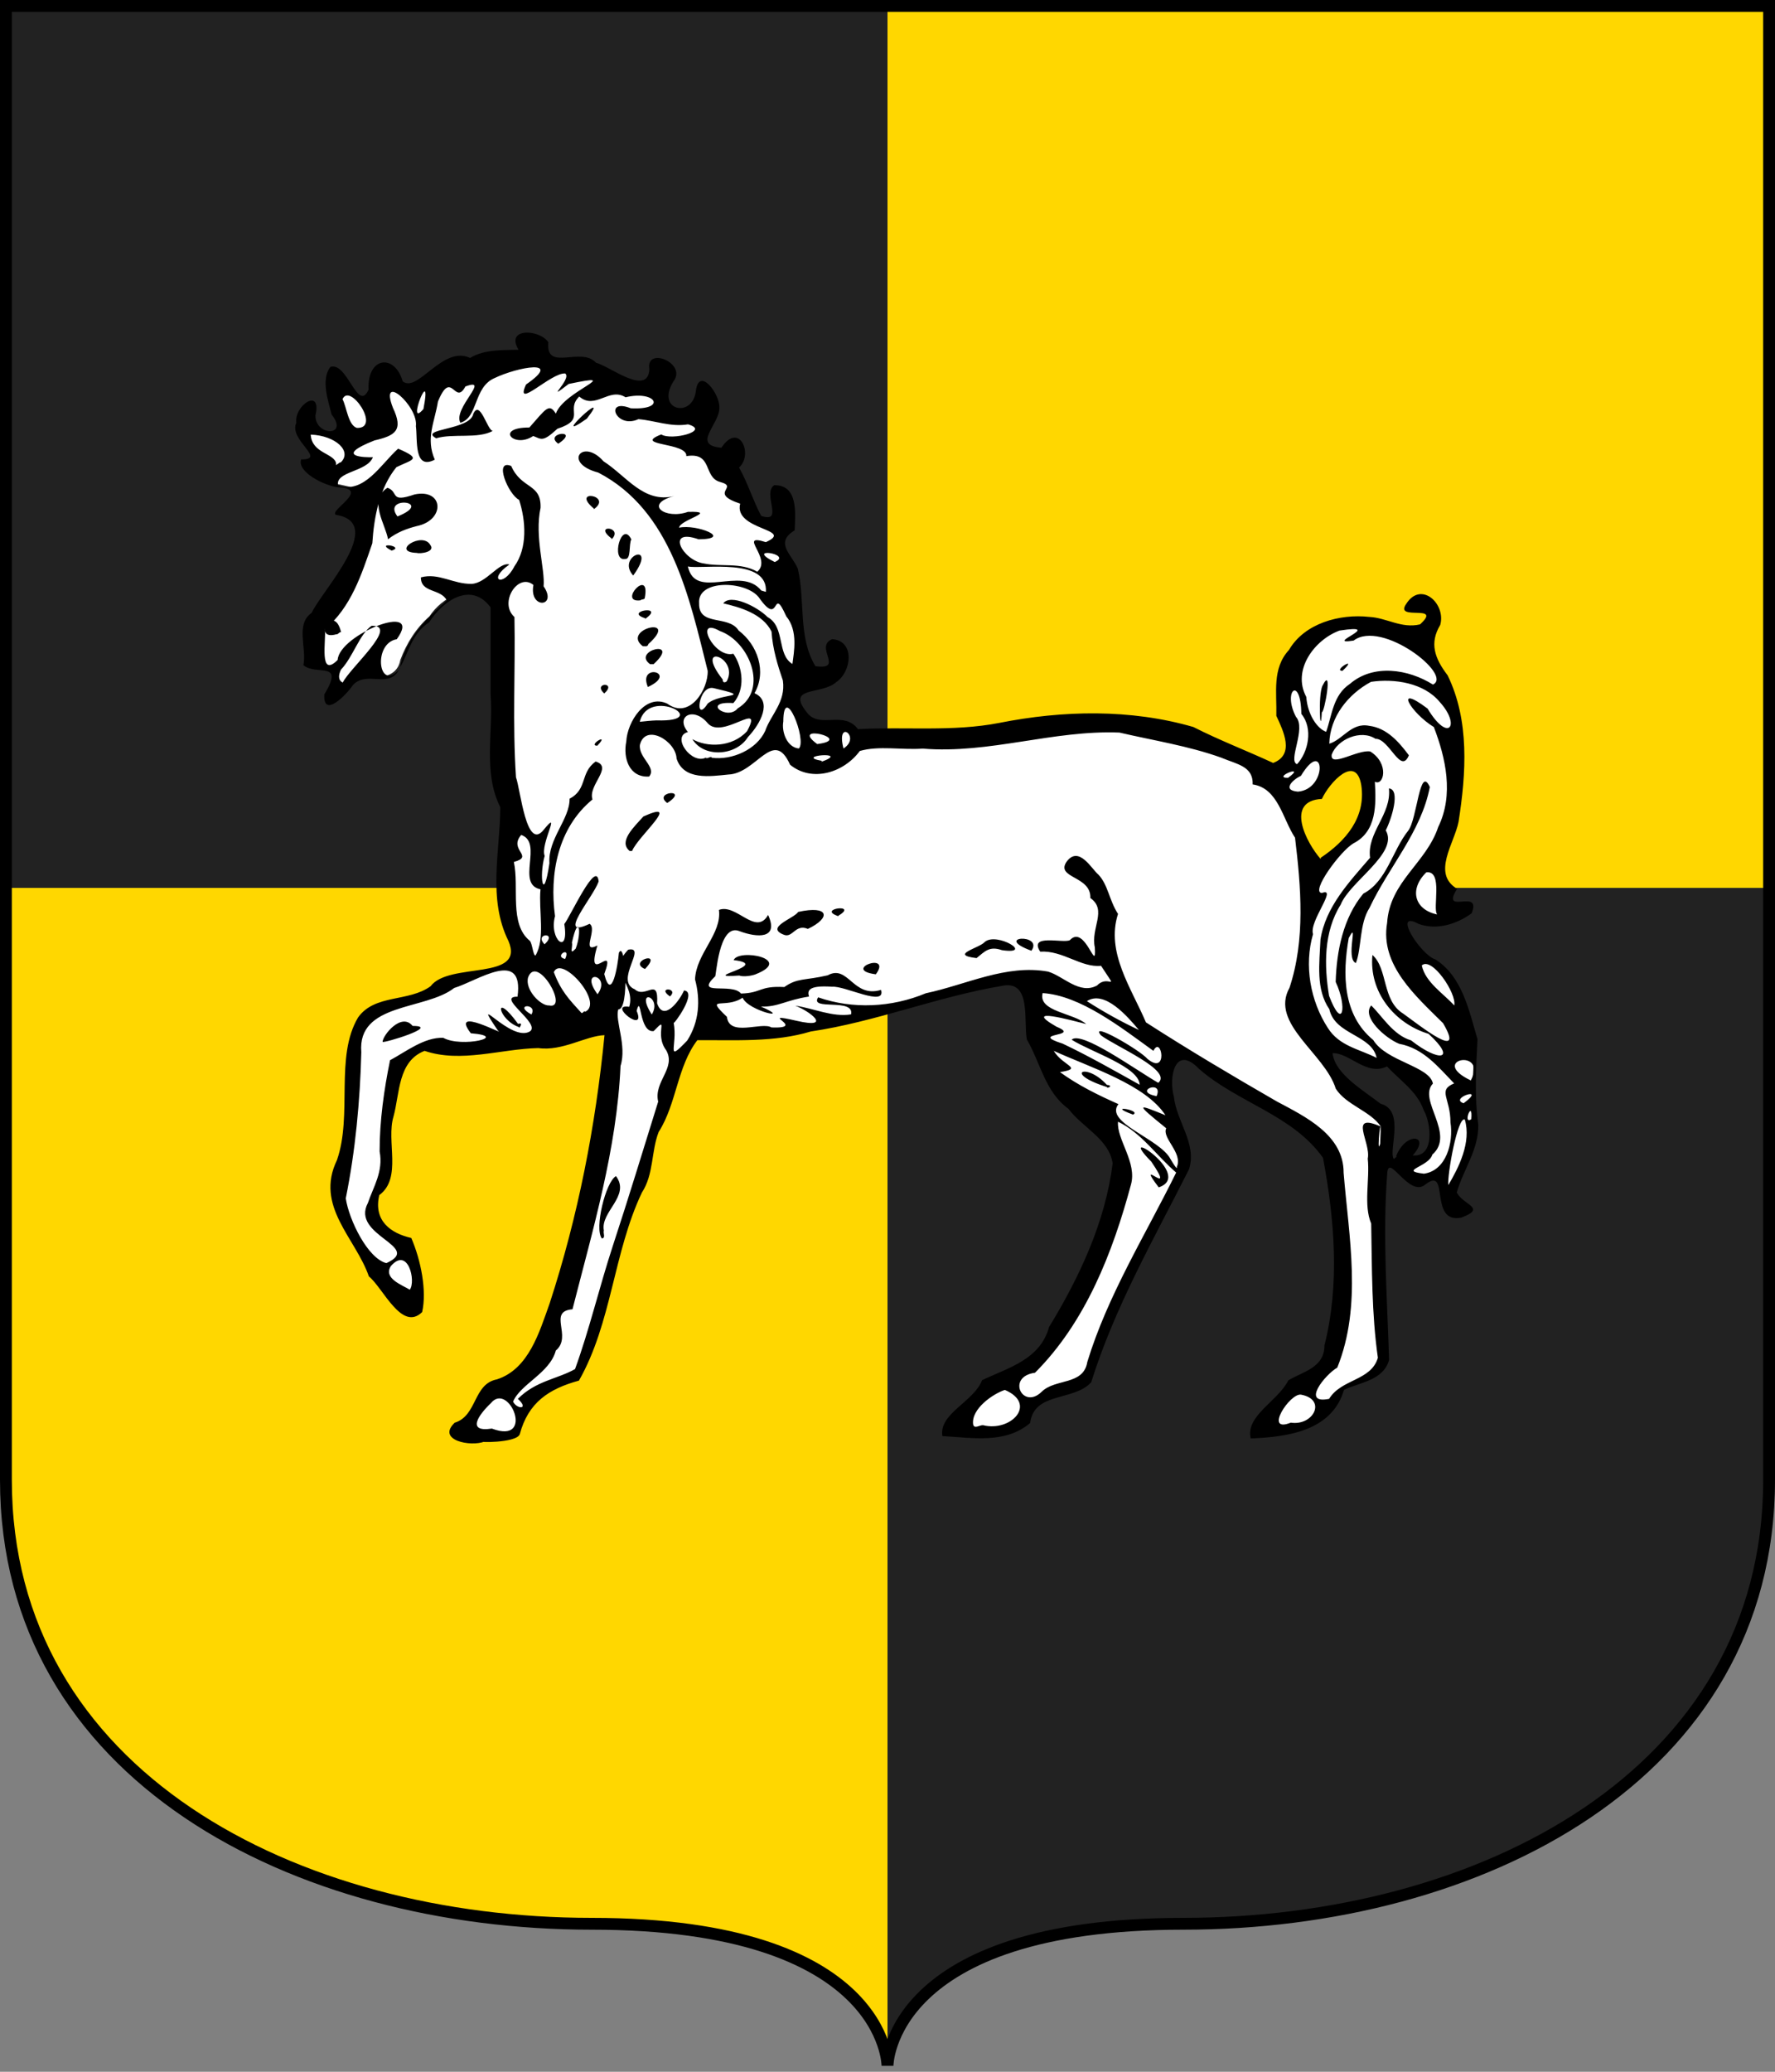 <?xml version="1.0" encoding="utf-8" standalone="no"?>
<!DOCTYPE svg PUBLIC "-//W3C//DTD SVG 1.1//EN" "http://www.w3.org/Graphics/SVG/1.1/DTD/svg11.dtd">
<svg width="120px" height="140px"
     viewBox="0 0 300 350"
     id=""
     xmlns="http://www.w3.org/2000/svg">
    <rect x="0" y="0" width="300" height="350" fill="#808080" stroke="none"/>
    <defs>
        <style type="text/css"><![CDATA[
            .shield {
                fill: #222222;
            }
            .border {
                fill: none;
                stroke: #000000;
                stroke-width: 2;
            }
            .pattern {
                fill: #ffd700;
            }
            #charge_fill {
                fill: #ffffff;
            }
            #charge_outline {
                fill: #000000;
            }
        ]]></style>
        <style type="text/css"><![CDATA[
            .pattern {
                clip-path: url(#boundary);
            }
        ]]></style>
        <clipPath id="boundary">
            <path d="M 1,1 L 1,250 C 1,300 50,325 100,325 C 150,325 150,349 150,349 C 150,349 150,325 200,325 C 250,325 299,300 299,250 L 299,1 L 1,1 z" id="boundary-french" class="boundary" />
        </clipPath>
    </defs>

    <g>
        <path d="M 1,1 L 1,250 C 1,300 50,325 100,325 C 150,325 150,349 150,349 C 150,349 150,325 200,325 C 250,325 299,300 299,250 L 299,1 L 1,1 z" id="french" class="shield" />
        <path d="M 150,0 L 150,150 L 300,150 L 300,0 z M 0,150 L 0,350 L 150,350 L 150,150 z" id="quarterly" class="pattern" />
        <path id="charge_fill" d="m 88.812,56.719 c -1.835,-0.122 -1.14,2.045 -0.343,2.875 -3.107,-0.116 -6.483,0.09 -9.219,1.344 -4.464,-1.817 -6.705,4.574 -10.906,4.218 -1.231,-1 -2.142,-4.602 -4.438,-3.062 -1.839,1.279 -0.117,5.475 -3.031,5.218 -2.096,-0.985 -2.398,-4.576 -4.781,-4.843 -1.541,3.131 0.454,6.559 1.312,9.5 -0.69,2.894 -5.182,0.645 -4.594,-1.844 0.683,-1.244 -0.164,-2.793 -1.25,-1.313 -1.928,2.063 -1.159,5.219 0.813,6.938 1.38,1.105 -0.106,2.505 -1,2.531 1.342,2.892 5.143,3.341 7.813,3.969 1.838,1.484 -1.185,3.185 -1.907,4.312 2.978,0.262 4.057,3.657 2.688,6.063 -1.975,4.736 -5.792,8.745 -8.188,13.095 -0.4,2.12 0.25,4.45 0.125,6.5 1.561,0.75 5.319,0 4.532,2.81 -0.1,0.91 -2.197,3.53 -0.438,3.5 2.497,-1.21 3.486,-4.93 6.781,-4.34 2.217,0.53 4.507,-0.37 4.875,-2.69 1.053,-2.83 2.709,-5.45 4.938,-7.38 1.997,-3.14 7.014,-5.966 10.062,-2.59 1.725,2.29 0.273,5.8 0.75,8.56 0.315,7.21 -0.426,14.45 0.188,21.63 0.548,2.9 2.157,5.44 1.308,8.5 -0.636,6.54 -1.215,13.57 1.817,19.53 0.982,3.85 -4.029,4.51 -6.776,4.79 -2.795,0.25 -5.65,0.93 -7.631,2.96 -4.025,2.29 -10.649,1 -12.281,6.53 -2.632,7.76 0.173,16.7 -3.375,24.22 -1.611,6.53 4.157,11.62 6.282,17.22 2.409,2.03 3.497,6.33 6.968,6.5 2.196,-1.06 0.906,-4.46 0.938,-6.44 -0.585,-2 -0.595,-4.8 -2.156,-6.09 -3.527,-0.6 -6.478,-4.41 -4.907,-7.91 3.936,-3.46 0.647,-9.37 2.407,-13.81 0.745,-3.95 1.199,-9.56 5.718,-10.66 7.079,2.2 14.555,-0.89 21.805,-0.56 3.056,-0.43 5.857,-2.1 9.009,-2.19 -1.86,17.98 -5.135,36.02 -12.001,52.78 -1.466,3.54 -4.481,5.94 -8.063,7.03 -2.242,1.98 -2.591,5.85 -5.687,6.82 -1.74,1.9 1.944,2.6 3.281,2.4 2.302,-0.58 5.17,0.24 7.125,-1.25 1.053,-4.86 5.378,-8.23 10.125,-9.25 5.8,-10.65 5.95,-23.31 11.62,-33.96 0.83,-3.59 1.07,-7.46 3.16,-10.66 1.89,-4.27 2.27,-9.69 5.56,-13 7.11,0.23 14.27,0 21.16,-1.78 10.69,-1.87 20.84,-6.11 31.62,-7.5 3.99,0.66 2.97,6.01 3.35,8.97 1.94,4.36 3.41,9.41 7.32,12.53 3.17,3.36 8.86,6.46 6.83,11.94 -1.72,10.08 -7.04,19.36 -11.93,28.18 -2.33,3.29 -6.63,4.21 -9.88,6.16 -1.37,3.3 -6.19,4.62 -6.56,8.44 4.65,0.18 10.6,1.36 13.97,-2.38 1.02,-4.86 7.26,-3.66 10.28,-6.5 3.85,-12.93 11.07,-24.47 16.66,-36.62 0.59,-5.57 -4.56,-10.5 -2.69,-16.16 0.51,-2.68 3.89,-2.19 5.03,-0.25 6.63,5.66 16.14,7.87 21.12,15.28 2.08,11.26 2.98,23.33 -0.43,34.31 -1.6,2.66 -5.55,2.61 -6.88,5.57 -1.69,2.24 -5.12,3.92 -5,7.06 5.75,-0 13.35,-1.56 14.94,-8.06 3.08,-1.25 8.53,-2.14 7.47,-6.69 -0.26,-10.16 -1.32,-20.55 0,-30.6 2.14,-1.22 3.24,2.9 5.47,2.91 1.16,-0.43 3.21,-2.11 3.81,0 0.54,1.92 0.3,5.91 3.38,5.13 0.84,-0.19 2.35,-0.98 0.84,-1.5 -1.93,-0.93 -2.49,-2.81 -1.25,-4.63 2.07,-3.92 3.55,-8.15 2.53,-12.62 -0.53,-5.33 1.18,-10.84 -1.31,-15.85 -1.02,-3.97 -3.54,-7.23 -7.03,-9.18 -1.33,-1.57 -3.96,-3.89 -3,-6.07 1.92,-0.73 3.91,1.47 6.06,0.57 1.6,-0.45 4.96,-1.02 4.63,-3.07 -1.22,0.11 -4.07,0.26 -3.13,-1.81 0.8,-1.26 -1.69,-1.97 -1.44,-3.53 -0.28,-4.29 2.9,-7.96 2.72,-12.34 0.96,-7.98 0.81,-16.79 -3.97,-23.5 -1.34,-2.3 -0.23,-4.93 0.5,-7.1 0.37,-2.48 -3.06,-5.242 -4.78,-2.56 -1.5,1.88 2.36,0.39 3.06,1.5 0.82,2.2 -2.5,3.14 -4.25,2.56 -6.16,-2.28 -14.54,-2.24 -18.59,3.63 -2.86,3.18 -2.73,8.23 -1.84,12.06 1.55,2.4 1.92,7.14 -1.66,7.59 -5.02,-2.02 -9.93,-4.65 -14.92,-6.43 -11.49,-3.14 -23.54,-1.84 -35.07,0.29 -6.76,0.58 -13.8,0.38 -20.42,0.3 -2.18,-3.02 -7.23,0.41 -9.03,-3.38 -1.53,-1.39 -0.67,-3.73 1.35,-3.81 3.28,-0.1 6.99,-2.87 5.78,-6.5 -0.33,-1.55 -3.37,-1.74 -2.5,0.28 1.08,1.56 0,3.66 -2,3 -2.12,-0.97 -2.3,-4.22 -2.78,-6.4 -0.7,-4.63 0.31,-9.937 -2.97,-13.721 -1.02,-1.71 0.76,-3.006 1.39,-4.125 0.31,-2.162 0.12,-6.97 -2.99,-6.156 -0.69,1.622 1.53,5.114 -1.34,5.187 -2.45,-0.371 -2.35,-3.922 -3.62,-5.687 -0.53,-1.708 -2.28,-3.163 -0.63,-4.594 0.76,-1.358 -0.54,-4.366 -2.16,-2.594 -0.98,2.52 -5.43,0.286 -3.68,-2.125 1.82,-2.24 2.37,-5.616 -0.1,-7.656 -1.55,-1.255 -1.06,1.929 -1.78,2.593 -1.02,2.655 -5.64,1.779 -5.06,-1.25 0.1,-1.674 2.45,-3.66 0.38,-4.968 -0.89,-0.827 -3.21,-1.01 -2.63,0.812 0.13,2.947 -3.54,2.766 -5.22,1.5 -3.15,-1.219 -5.796,-4.008 -9.436,-3 -1.881,0.503 -3.926,-0.929 -3.438,-2.968 -0.832,-0.896 -2.14,-1.308 -3.344,-1.219 z M 228.09,129.75 c 3.25,0.29 2.81,5.06 2.19,7.31 -0.95,3.5 -3.65,6.15 -6.56,8.1 0.17,2.8 -2.58,-2.14 -3.25,-3.28 -1.46,-2.35 -1.75,-6.75 1.81,-7.29 1.79,-0.48 2.23,-3.18 4.06,-4.03 0.5,-0.43 1.1,-0.72 1.75,-0.81 z m -2.87,47.69 c 3.26,-0.1 5.94,4.06 9.28,2.12 3.98,3.45 8.63,8.04 7.41,13.82 -0.35,1.89 -2.44,2.78 -4.19,2.21 0.57,-0.32 2.75,-3.08 0.87,-2.62 -1.93,0.28 -1.79,4.09 -3.5,2.97 -0.93,-2.8 1.67,-7.16 -1.59,-8.91 -3.51,-2.46 -8.26,-4.91 -8.91,-9.59 l 0.5,0 0.13,0 z"/><path id="charge_outline" d="m 71.56,69.128 c 1.611,-8.268 -3.062,3.566 -0.02,0 l 0.02,0 z m -11.24,3.163 c 4.139,0.138 -1.197,-7.719 -2.43,-4.852 0.695,1.298 0.953,4.409 2.43,4.852 z m -2.78,5.879 c 2.093,-1.922 -0.828,-4.59 -5.02,-4.747 0.168,3.213 4.043,3.119 4.3,4.917 -0.292,0.652 0.775,-0.506 0.72,-0.17 z m 73.4,16.78 c 3.24,-1.377 -5.33,-2.638 0,0 z m -1.5,5.12 c 0.49,-5.958 -10.74,-3.859 -13.18,-4.373 1.29,5.803 8.97,-0.199 12.4,4.061 l 0.78,0.232 0,0.08 z m -6.6,15.01 c 2.16,-4.08 -5.74,-6.73 -0.69,-0.28 0,0.69 0.51,0.47 0.69,0.28 z m -64.91,0.23 c 1.203,-2.47 9.622,-9.73 4.882,-9.59 -2.041,1.39 -3.142,5.26 -5.182,7.41 -0.366,0.77 -0.593,1.74 0.3,2.18 z m 61.68,3.55 c 2.15,-1.84 8.09,-0.96 1,-2.61 -2.64,-0.6 -3.27,6.2 -1,2.61 z m 5.11,0.79 c 5.23,-3.2 1.9,-11.31 -3.06,-13.05 -4.47,-2.53 -0.99,4.68 2.29,3.84 1.65,2.41 2.01,6.04 0,8.34 -5.51,-0.39 -1,3.1 0.75,0.87 z m -13.75,2.05 c 9.73,0.32 -1.36,-5.82 -2.84,0.24 0.94,-0.1 1.94,-0.21 2.84,-0.24 z m 115.93,-8.37 c -1.77,-0 2.88,-2.71 0,0 z m -3.49,6.98 c -0.24,4.71 -0.67,-2.92 0.11,-4.46 1.82,-3.64 0.3,4.7 -0.11,4.46 z m 0.73,3.32 c 1,-2.8 1.14,-6.19 4.02,-8.1 3.97,-3.41 9.85,-2.5 14.03,0.12 3.45,-1.61 -8.66,-11.03 -13.41,-7.43 -5.39,0.84 5.68,-2.93 -2.39,-1.69 -4.2,1.54 -8.06,6.65 -5.61,11.2 0.22,3.01 1.86,5.38 3.36,5.9 z m -86.02,2.07 c 6.51,-0.81 -4.92,-3.59 0,0 z m 4.44,0.75 c 3.08,-1.96 -1.32,-5.17 0,0 z m -7.54,0 c 1.42,-1.41 -2.59,-11.36 -2.63,-4.55 -0.31,1.77 0.63,4.36 2.63,4.55 z m -14.75,1.56 c 3.49,0.47 7.63,-1.41 9.06,-4.53 0.91,-2.7 3.51,-4.87 2.99,-8.51 -0.86,-2.51 -1.74,-5.35 -1.92,-8.27 -1.5,-3.05 -5.4,-4.12 -8.16,-4.77 1.26,-1.69 5.78,0.58 7.48,2.31 3.04,1.67 1.52,6.31 4.21,7.93 0.25,-1.96 0.99,-5.61 -1.04,-8.05 -2.52,-5.625 -0.88,2.19 -4.65,-3.22 -2.22,-2.805 -10.42,-3.074 -10.08,1.03 -0.1,3.96 4.98,1.89 6.68,4.59 3.2,2.42 4.78,6.94 2.68,10.59 3.05,1.33 1.04,5.15 -1.1,7.4 -2.01,3.24 -7.48,3.54 -9.4,0.36 2.43,1.41 6.72,1.43 9.25,-1.35 2.88,-5.39 -4.07,1.45 -6.61,-1.29 -2.44,-2.97 -5.59,-1.2 -3.39,1.44 -2.89,0.74 0.65,5.61 3.07,4.3 -0.1,0.4 0.97,-0.33 0.93,0 z m 18.53,0.7 c 5.29,-1.88 -4.88,-1.04 0.13,-0.17 l -0.13,0.17 z m 80.42,0.39 c 1.89,-2.02 2.76,-6.03 0.73,-8.49 -0.1,-6.57 -3.23,-3.94 -0.92,0.48 1.8,1.98 -1.42,7.48 0.19,8.01 z m -1.53,2.31 c 3.36,-2.45 -2.86,-0 0,0 z m 1.68,2.33 c 5.07,-0.41 4.55,-9.36 0.51,-2.68 -1.31,0.61 -3.34,2.44 -0.51,2.68 z m 3.85,11.17 c 4.2,-2.8 7.66,-6.79 6.86,-12.23 -0.89,-5.44 -5.44,-0.4 -6.66,2.29 -6.31,0.31 -2.63,7.42 -0.2,10.16 l 0,-0.22 z m 19.68,9.58 c -0.83,-1 1.07,-7.48 -1.83,-7.12 -2.92,2.84 -2.06,6.3 1.83,7.12 z m -150.86,5.04 c 2.325,-2.14 -1.875,-1.9 0,0 z m 5.26,0.73 c 1.089,-2.83 0.499,-6.13 -0.64,-1.01 0.212,0.62 -0.556,2.29 0.64,1.01 z m -6.8,1.17 c 1.693,-2.8 0.514,-7.61 0.85,-11.19 -4.218,-0.87 0.528,-7.89 -3.26,-9.19 -2.211,2.58 2.312,3.59 -1.24,4.57 0.924,4.28 -0.819,10.49 2.702,13.32 0.441,0.51 0.527,2.44 0.948,2.49 z m 5.02,0.58 c 1.061,-2.34 -2.02,-0.43 0,0 z m 5.47,5.96 c 2.46,-3.3 -3.257,-4.45 0,0 z m 144.8,1.89 c 0.44,-2.03 -3.8,-8.31 -5.49,-6.76 0.61,2.85 3.62,4.7 5.49,6.76 z m -152.98,0 c 3.442,0.73 -2.025,-8.76 -3.544,-4.76 -0.617,2.1 2.147,4.87 3.544,4.76 z m 6.11,1.06 c 3.21,-1.55 -4.055,-9.7 -5.313,-6.68 1.197,3.17 2.548,4.56 4.613,6.83 0.231,0.3 0.469,-0.43 0.7,-0.15 z m 11.24,0.47 c 1.86,-3.06 -2.97,-4.63 0,0 z m -20.34,0 c 1.124,-1.97 -3.199,-1.76 0,0 z M 192.49,174 c -1.9,-2.25 -5.78,-6.8 -8.79,-4.87 2.65,1.72 5.81,3.48 8.79,4.87 z m 56.1,8.53 c 2.94,-5.57 -7.35,-3.51 0,0 z m -55.97,0.73 c -0.1,-3.02 -8.1,-5.49 -11.5,-7.61 1.63,-1.6 10.83,5.1 14.64,7.28 2.54,-2.07 -7.33,-6.19 -9.69,-8.03 -2.04,-2.5 6.54,2.45 7.86,3.98 3.58,2.95 2.38,-4.11 1.01,-1.35 -5.5,-3.97 -12.33,-9.35 -18.72,-9.76 -0.81,3.14 5.25,3.35 7.36,5.23 -2.29,-0.57 -11.11,-3.04 -5,0.46 4.32,1.77 -4.95,0.95 1.02,2.85 4.29,2.02 9.4,4.92 13.02,6.95 z m 2.86,1.92 c 1.26,-2.91 -4.22,-0.81 0,0 l 0,-0 z m 51.89,1.2 c 4.09,-3 -2.58,-0.84 0,0 z m 1.3,2.69 c 0.29,-3.57 -1.55,1.06 0,0 z m -15.4,4.15 c 0.37,-7.69 -0.73,2.62 0,0 z m 2.69,2.11 c 1.67,-4.26 5.95,-3.6 2.8,-0.13 3.79,0.33 3.12,-5.48 1.86,-7.66 -1.1,-3.16 -4.01,-5.02 -6.2,-7.38 -3.42,1.72 -6.39,-2.37 -9.19,-2.23 0.36,3.51 5.27,6.31 8.1,8.53 4.44,1.16 0.99,8.57 2.4,9.5 -0.69,0 0.64,-0.58 0.23,-0.63 z m -48.88,-11.69 c -7.49,-2.36 -3.51,-4.25 -0,-0.36 1.23,0.1 -0,0.71 0,0.36 z m 4.42,4.66 c -4.81,-1.75 1.58,-0.75 0,0 z m 7.4,8.83 c 1.06,-2.36 -2.57,-4.87 -1.79,-6.52 -5.39,-4.37 -4.89,-4.12 -0.13,-2.2 -3.42,-5.23 -12.72,-8.06 -18.88,-10.88 1.51,2.56 5.13,2.94 1.05,3.59 3.04,2.21 6.39,3.86 9.88,5.41 -2.44,3.14 6.96,5.8 8.79,9.26 0.1,0.19 1.27,2.15 1.08,1.34 z m 41.78,1.15 c 3.76,-0.53 5,-5.26 4.47,-8.65 -0,-4.15 -2.24,-5.42 0.62,-6.6 -2.74,-2.83 -5.2,-5.93 -9.29,-6.69 -2.29,-0.92 -6.39,-4.49 -4.73,-6.48 1.85,1.79 3.7,5 6.74,5.9 4.76,3.74 7.82,3.36 2.96,-1.1 -5.81,-1.77 -10.1,-7.12 -9.49,-13.33 2.64,2.34 1.59,7.7 5.2,9.91 2.83,2.03 10.64,8.29 6.74,1.62 -4.55,-4.53 -10.69,-9.81 -9.46,-16.93 0.46,-7.06 6.58,-10.04 8.64,-16.22 2.67,-5.46 1.26,-11.67 -0.74,-16.88 -3.9,-2.39 -6.91,-7.51 -1.06,-3.12 3.54,5.89 5.65,2.84 2.07,-1.1 -2.69,-3.27 -7.72,-4 -11.63,-3.42 -3.87,2.08 -6.95,5.91 -7.05,10.45 2.28,-0.67 3.73,-3.63 6.73,-3.02 2.97,0.36 5.01,2.69 6.72,4.98 -1.39,3.36 -3.29,-2.83 -5.65,-2.79 -2.48,-1.63 -6.44,0.1 -7.39,2.66 -0.36,2.3 4.4,-0.9 6.52,-0.51 3.28,2.05 2.26,5.92 0.77,5.1 0.22,3.83 0.34,8.39 -3.61,10.41 -2.23,1.29 -7.37,8.33 -5.33,8.39 2.73,-1.05 -2.23,4.81 -1.51,6.95 -1.54,5.28 -0.45,11.3 2.49,15.83 1.94,3.1 5.3,3.57 8.26,5.08 -0.79,-3.92 -7.05,-3.87 -7.99,-8.22 -2.33,-3.4 -1.67,-7.76 -1.5,-11.78 0.86,-5.52 4.85,-9.71 8.38,-13.81 -0.57,-4.26 3.65,-7.31 3.19,-11.71 2,0.17 0.45,5.15 -0.54,7.08 2.26,3.82 -6.05,8.62 -7.61,12.54 -2.89,4.6 -2.81,10.33 -1.97,15.41 2.3,6.04 3.13,1.95 1.12,-2.34 0.14,-5.22 1.28,-10.86 4.67,-14.92 3.97,-2.06 4.89,-7.26 7.59,-10.64 1.53,-1.99 1.92,-11.21 3.65,-7.37 -1.46,7.6 -6.94,13.49 -10.18,20.39 -1.77,2.75 -1.32,6.81 -2.32,9.35 -1.82,-0.74 0.55,-7.57 -1.21,-4.22 -1.05,6.01 -1.06,12.95 4.14,17.21 2.21,3.65 9.55,4.43 10.09,7.37 -2.62,2.74 3.89,8.53 -0.1,12 -0.55,2.06 -5.81,2.7 -1.44,3.22 z m 4.11,1.92 c 1.73,-2.91 3.93,-7.24 2.78,-11.07 -1.2,-0.58 -2.99,9.34 -2.78,11.07 z M 87.74,173.53 c -3.67,-1.26 -4.421,-6.39 -0.174,-0.55 1.082,-0.41 -0,1.04 0.174,0.55 z m -23.08,2.48 c 0.04,-1.14 3.194,-5.03 5.077,-2.69 4.874,0 -4.966,2.97 -5.077,2.69 z m 0.64,37.38 c 6.285,-2.81 -6.102,-4.62 -3.117,-10.17 0.877,-2.64 2.639,-5.28 1.979,-8.69 -0.01,-5.18 0.75,-10.49 1.762,-15.42 2.602,-1.38 5.803,-3.93 9.003,-3.78 3.072,1.72 11.345,-0.23 4.653,-0.77 -3.722,-4.8 6.271,0.69 4.586,-0.44 -4.841,-7.13 2.173,2.09 5.408,0.12 1.88,-1.36 -5.861,-5.92 -2.104,-5.86 1.122,-8.26 -6.748,-2.67 -10.71,-1.47 -4.869,3.81 -16.396,2.43 -15.693,10.86 -0.219,8.29 -0.992,16.6 -2.627,24.68 0.533,3.59 3.682,10.13 6.86,10.94 z m 3.96,4.49 c 1.078,-1.44 -0.297,-7.32 -3.19,-4 -1.345,2.07 1.861,3.19 3.19,4 z m 126.58,-17.29 c -4.25,-5.6 3.25,2.3 -1.25,-4.34 -6.51,-6.6 7.41,2.27 1.25,4.34 l 0,0 z m -19.79,34.54 c 2.29,-2.29 7.07,-1.04 7.72,-5.04 3.45,-11.31 9.83,-21.45 15.02,-32 -3.31,-2.82 -5.85,-6.7 -9.83,-8.59 -0.25,3.01 3.27,6.89 2.18,10.66 -3.09,11.48 -7.67,23.21 -16.21,31.75 -4.9,0.66 -2.09,6.34 1.12,3.22 z M 99.18,70.731 c -6.869,4.828 4.69,-6.006 0,0 z m -25.46,3.312 c -3.055,-1.658 5.752,-1.34 6.27,-4.125 1.146,-2.493 2.344,2.736 3.29,2.886 -2.536,1.38 -6.697,0.377 -9.56,1.239 z m 20.63,0.919 c -2.556,-1.864 3.878,-2.569 0,0 z m 6.13,11.048 c -4.299,-3.512 3.31,-2.367 -0.15,0.04 l 0.15,-0.04 z m 2.89,4.96 c -3.27,-2.46 2.13,-2.016 0,0.15 l 0,-0.15 z M 67.18,87.25 c 6.425,-2.584 -2.75,-3.611 0,0 z m -1.6,3.85 c -0.406,-2.49 -3.38,-6.616 -0.09,-8.697 1.988,0.71 0.285,2.602 4.569,1.13 4.948,-1.044 5.255,4.351 0.376,5.344 -1.801,0.469 -3.318,1.045 -4.852,2.223 z m 0.62,1.92 c -3.072,-1.567 2.369,-0.732 0,0 z m 4.25,0.39 c -4.532,-0.164 0.958,-3.718 2.29,-1.33 0.866,1.163 -1.691,1.515 -2.29,1.33 z m 35.22,1.02 c -2.51,0.487 -0.63,-6.656 1.03,-3.31 -0.45,0.831 -0,3.397 -1.03,3.31 z m 1.35,2.8 c -2.99,-3.324 4.33,-5.946 0,0 z m 1.22,4.19 c -3.95,0.48 1.79,-5.758 0.73,-0.39 0,0.28 -0.6,0.19 -0.73,0.39 z m 0.85,3.04 c -3.91,-1.18 3.74,-2.44 -0.19,0.19 l 0.19,-0.19 z m -52.23,2.69 c -4.19,1.21 -0.442,-5.47 0.79,-0.34 -0.305,-0.1 -0.486,0.4 -0.79,0.34 z m 51.76,2.01 c -3.69,-2.87 6.45,-5.28 0.96,-0.35 -0.12,0.54 -0.6,0.33 -0.96,0.35 z m 1.26,3.05 c -3.23,-2.31 5.37,-4.39 0.58,0 l -0.55,0 -0,0 0,0 z m -0.38,3.85 c -1.76,-4.15 5.26,-2.43 0,0 z m -7.37,1.09 c -2.07,-1.84 2.26,-2.03 0,0 z m -1.18,8.83 c -1.741,0 2.31,-2.41 0,0 z m 11.82,9.68 c -2.54,-1.9 3.93,-2.54 0,0 l 0,0 z m -6.37,8.08 c -1.92,-1.56 0.75,-4.03 2.35,-5.81 6.63,-2.97 -0.85,3.26 -1.92,5.83 l -0.54,0 0.11,-0 z m 35.33,11.05 c -3.93,-1.28 3.74,-2.23 -0.19,-0 l 0.19,0 z m -9.15,3.16 c -3.42,-1.25 1.58,-2.75 2.33,-3.89 5.24,-1.16 5.59,0.99 1.63,2.87 -2.08,-0.88 -2.54,1.49 -3.96,1.02 z m 41.74,2.67 c -6.63,-2.45 2.11,-2.97 0,0 z m -9.27,1.24 c -4.72,-0.56 0.52,-1.69 1.38,-2.72 2.02,-1.76 8.52,2.2 2.91,1.38 -2.13,-0.73 -2.86,0.19 -4.29,1.34 z m -56.04,1.84 c -3.03,-1.26 3.23,-3.33 0,0 z m 39.02,0.9 c -5.94,-0.78 2.86,-3.93 0,0 z m -23.08,0.21 c -7.38,0.52 5.77,-1.81 -0.96,-2.61 0.88,-2.01 10.25,-0.19 3.71,2.4 -0.66,0.26 -2.09,0.47 -2.75,0.21 z m -11.71,3.53 c -2.38,-1.63 1.58,-1.51 0,0 z m -11.52,40.88 c -1.3,-1.63 0.64,-9.57 2.39,-10.53 2.5,3.37 -2.67,6 -2.05,9.2 -0.16,0.41 0.35,1.28 -0.34,1.33 z M 87.55,236.3 c 3.002,-3.03 6.703,-3.34 9.64,-5.01 2.396,-6.57 4.14,-13.97 6.38,-20.8 2.65,-8.05 5.19,-16.42 7.67,-24.38 -0.79,-3.41 3.09,-5.65 1.35,-8.69 -2.09,-2.78 0.61,-6.08 -2.11,-3.23 -2.51,0.33 -2.07,-6.51 -2.88,-3.42 1.74,4.13 -5.07,-1.27 -1.25,-0.68 1.14,-3.9 -3.83,-5.94 -0.17,-9.65 3.3,-0.66 -2.4,5.24 1.1,6.69 1.84,1.66 4.04,-2.22 3.78,2.36 1.09,3.26 3.81,-0.46 4.55,-2.16 2.37,0.21 -1.8,5.9 -1.75,5.45 0.72,3.89 -1.49,6.96 2.29,3.01 2.02,-3.16 2.27,-6.82 1.32,-10.34 0.18,-4.37 4.56,-7.66 4.04,-11.73 2.95,-1.13 6.24,4.49 8.31,0.85 1.89,4.13 -1.89,3.83 -4.78,2.76 -3.65,-1.59 -4,8.06 -4.19,7.63 -3.57,3.41 2.89,1 4.39,2.89 3.57,-0.1 3.02,-1.32 7.32,-1.1 2.22,-1.57 3.41,-1.07 7.33,-1.98 3.5,-1.91 4.27,3.91 9.02,2.46 0.88,2.97 -6.12,-0.73 -8.27,-0.53 -4.22,-0.3 -4.17,0.77 -3.91,1.66 -3.94,0.6 -5.21,1.79 -8.12,1.69 5.56,2.41 -2.14,0.79 -3.1,-1.5 -2.91,2 -6.55,-0.47 -2.65,3.24 0.41,3.46 5.87,0.77 7.54,1.79 6.29,0.22 -2.84,-2.76 4.26,-1.12 6.21,1.42 2.11,-1.71 -0.26,-2.56 3.15,0.44 6.26,1.97 9.44,1.47 0.63,-2.84 -7.08,-0.55 -5.56,-2.88 5.84,2.03 12.39,1.73 18.2,-0.69 6.84,-1.44 13.54,-4.93 20.65,-3.66 2.62,0.77 5.33,3.96 8.3,2.34 1.97,-2.04 3.8,1.5 0.66,-3.32 -3.36,0.36 -6.42,-2.62 -10.28,-2.39 -2.02,-3.09 3.94,-1.35 5.01,-1.94 2.59,-2.78 4.54,5.93 4.22,1.23 -0.72,-3.32 2.15,-6.31 -0.76,-8.35 0.17,-3.76 -5.9,-3.32 -4.02,-6.12 2.09,-2.85 4.29,1.3 5.39,2.17 1.64,1.75 1.78,4.25 3.31,6.64 -2.09,6.47 2.28,12.57 4.72,18.32 7.24,4.66 14.66,9.06 22.14,13.37 4.84,2.58 11.3,5.67 11.27,12.04 0.89,10.91 3.16,22.39 -1.07,32.91 -2.1,1.22 -6.15,6.26 -1.38,5.28 2.07,-3.4 7.09,-3.02 8.24,-6.94 -1.06,-7.4 -0.99,-15.12 -1.13,-22.66 -1.33,-3.18 -0.21,-7.39 -0.58,-10.98 0.58,-2.77 -3.41,-7.89 2.22,-5.41 -1.79,-2.66 -5.86,-3.63 -7.63,-6.41 -1.84,-5.96 -11.19,-10.98 -7.82,-17.04 2.71,-8.15 1.94,-17.03 0.94,-25.36 -2.1,-3.14 -2.84,-8.37 -7.16,-9 0.1,-3.08 -2.59,-3.37 -5.34,-4.53 -5.52,-1.98 -11.47,-2.9 -17.18,-4.23 -11.19,-0.45 -22.03,3.64 -33.25,2.71 -3.49,0.26 -7.43,-0.53 -10.63,0.4 -2.7,3.67 -8.08,5.36 -11.79,2.32 -2.81,-6.32 -5.67,1.5 -10.43,1.66 -3.08,0.31 -7.54,1.01 -8.75,-2.69 -0.1,-2.99 -5.28,-6.02 -6.2,-2.32 -0.25,2.19 2.88,3.78 1.56,5.35 -3.36,0.21 -4.43,-3.11 -3.86,-5.91 0.16,-3.3 3.19,-8.16 6.94,-6.4 3.77,2.76 6.93,-2.46 6.82,-5.55 -3.09,-12.32 -6.13,-27.076 -18.49,-33.489 -6.088,-1.618 -2.644,-5.919 0.88,-1.911 3.88,2.494 6.81,7.151 11.93,5.88 -5.19,1.37 -1.5,4.022 2.35,2.666 5.31,-0.14 -1.43,1.344 -1.5,2.674 2.91,-0.659 9.27,1.888 3.3,1.963 -5.69,-1.994 -2.71,3.6 0.89,4.08 2.96,0.621 6.21,-0.234 9.02,1.397 2.63,-2.265 -3.5,-6.56 1.45,-5 5,-2.243 -5.48,-1.965 -4.34,-6.5 -5.48,-1.818 -0.1,-2.776 -3.35,-3.65 -2.96,-0.779 -1.21,-5.119 -5.75,-4.38 0.21,-2.372 -9.23,-1.711 -4.24,-3.664 1.74,1.098 8.39,-0.614 4.53,-1.704 -2.95,0.492 -5.58,-0.65 -8.39,-0.876 -3.8,1.749 -5.87,-3.649 -1.29,-1.838 6.18,0.335 4.27,-3.1 -0.88,-1.859 -2.79,-1.757 -5.12,2.204 -7.828,-0.129 -2.382,2.353 1.267,3.816 -3.702,5.45 -2.519,2.351 -2.716,1.722 -4.08,1.219 -3.268,2.186 -6.568,-1.455 -0.65,-1.432 2.759,-3.108 3.323,-4.21 4.476,-2.346 1.333,-3.844 11.924,-7.057 2.171,-5.014 -4.45,3.427 0.629,-0.826 -0.585,-1.766 -2.364,-0.222 -8.664,6.32 -6.623,1.858 6.441,-4.436 -1.492,-2.927 -5.309,-1.089 -3.606,1.538 -2.75,6.714 -5.79,7.545 -1.31,-2.4 5.245,-7.752 0.853,-6.121 -1.817,3.365 -2.33,-3.095 -4.643,2.552 -0.563,3.491 -2.106,6.209 -0.533,9.81 -3.592,1.875 -2.889,-3.445 -3.194,-5.648 0.455,-3.414 -6.259,-9.265 -3.884,-3.117 1.83,3.852 0.366,4.704 -3.119,5.517 -7.036,2.78 -1.543,2.883 -0.261,2.835 -0.992,2.528 -6.407,2.359 -5.889,4.777 4.414,1.496 7.237,-3.626 10.15,-6.22 4.159,1.792 2.405,1.799 -0.289,3.125 -2.856,3.492 -3.785,8.393 -4.071,12.855 -1.808,5.243 -3.591,10.84 -8.01,14.51 0.216,1.91 -1.047,8.4 2.15,5.2 0.254,-4.34 14.707,-10.01 9.988,-3.5 -4.137,0.7 -3.078,9.22 0.524,4.98 0.798,-4.82 4.384,-8.37 7.938,-11.53 -1.019,-2.037 -4.406,-1.23 -4.38,-3.898 3.017,-0.822 5.477,1.171 8.6,1.094 2.495,-0.129 4.624,-3.763 6.36,-3.266 -3.833,2.64 -1.055,3.986 0.85,0.3 2.226,-3.111 1.937,-7.658 0.79,-11.22 -1.838,-0.908 -4.34,-6.952 -1.338,-5.728 1.74,3.972 5.103,2.882 4.961,7.067 -1.045,4.876 0.787,10.34 0.515,13.261 2.445,3.55 -2.494,3.93 -1.722,-0.226 -2.603,-2.15 -5.898,3.016 -3.206,5.416 0.174,9.02 -0.346,18.09 0.26,27.08 0.756,2.01 1.735,12.54 4.66,8.89 3.151,-3.88 -0.608,2.46 0.19,4.38 -0.983,3.44 -0.225,8.25 0.803,1.24 -0.292,-4.07 3.45,-7.44 3.406,-10.89 3.073,-1.63 1.731,-4.36 4.401,-6.29 3.06,0.92 -1.338,3.99 -0.53,6.41 -5.872,4.83 -7.296,12.6 -6.331,19.72 -1.079,3.99 2.447,6.81 1.569,1.33 1.067,-1.37 5.452,-11.05 5.802,-7.19 -0.91,2.66 -7.309,9.9 -1.53,7.15 1.4,0.89 -1.552,5.15 1.32,3.66 -2.143,7.24 3.32,-1.02 1.16,4.83 1.25,4.91 2.31,-1.61 2.47,-3.58 1.12,-2.42 1.84,9.71 -0.1,9.54 -0.58,1.96 1.48,6.1 0.38,9.56 -0.62,14.04 -4.67,27.58 -8.12,41.11 -4.274,0.35 0.05,4.57 -2.817,6.97 -1.006,3.81 -5.987,5.66 -7.223,8.63 0.627,1.31 2.818,1.37 0.79,-0.49 z m 130.61,4.04 c 3.84,0.58 6.13,-3.92 1.73,-4.73 -1.88,-0.31 -6.36,6.59 -1.73,4.73 z m -52,0.43 c 4.71,1.17 9.22,-3.59 3.67,-5.96 -2.09,0.7 -5.68,3.23 -5.36,5.79 0.15,0.91 1.16,0.1 1.69,0.17 z m -83.03,0.57 c 7.419,2.79 2.884,-8.1 -0.184,-4.27 -1.939,1.83 -4.255,4.96 0.184,4.27 z m -1.2,2.18 c -2.354,0.96 -8.195,-0.2 -5.08,-3.17 3.839,-1.18 3.095,-6.55 7.134,-7.32 5.392,-1.75 7.169,-7.98 8.912,-12.83 4.8,-14.7 7.764,-29.93 9.274,-45.32 -3.152,0.1 -7.098,2.75 -11.179,2.18 -6.332,0.13 -13.063,2.57 -19.231,0.47 -4.526,1.76 -4.176,7.14 -5.248,11.08 -1.282,4.19 1.504,10.41 -2.41,13.29 -1.013,4.34 1.935,6.45 5.408,7.24 1.63,3.75 2.653,8.92 1.84,12.52 -3.445,3.38 -6.604,-4.09 -9.006,-6.03 -2.244,-6.49 -9.164,-11.85 -5.394,-19.64 2.67,-7.68 -0.386,-17.44 3.567,-24.1 2.83,-3.98 8.525,-2.57 12.263,-5.28 3.124,-4.17 16.071,-0.83 13.151,-7.65 -3.534,-7.12 -1.405,-15.16 -1.374,-22.59 -2.97,-5.91 -1.149,-12.69 -1.647,-19.05 0,-4.91 0,-9.81 0,-14.72 -3.263,-4.409 -8.027,-1.17 -10.38,2.54 -2.877,1.84 -3.426,4.97 -4.902,7.6 -1.625,3.93 -5.598,0.37 -7.997,3.02 -1.028,1.56 -5.032,5.71 -4.819,1.57 3.528,-5.85 -1.336,-3.07 -3.532,-4.96 0.597,-2.88 -1.388,-6.91 1.39,-8.83 1.773,-3.815 12.691,-15.198 4.118,-16.559 -1.342,-0.682 6.01,-4.401 0.366,-4.652 -2.352,-0.275 -6.98,-2.599 -6.254,-4.719 4.432,0.05 -2.195,-3.301 -0.812,-6.195 -0.42,-2.927 4.374,-6.093 3.222,-1.189 0.01,3.499 5.718,3.545 2.738,-0.193 -0.608,-2.44 -1.827,-5.898 -0.218,-8.043 2.882,-0.965 4.631,7.848 6.46,3.847 -0.258,-5.593 4.416,-6.132 5.77,-1.418 2.518,2.054 6.784,-6.155 11.39,-3.946 2.508,-1.55 6.019,-1.301 8.19,-1.389 -2.292,-3.777 3.581,-3.476 5.04,-1.262 -0.501,5.076 5.545,0.651 8.05,3.456 2.25,0.539 8.77,5.786 9.03,1.096 -0.66,-3.737 5.85,-1.282 4.31,1.679 -3.65,5.277 3.04,6.807 3.55,1.947 0.52,-4.124 4.08,0.527 3.96,2.867 0.1,2.791 -4.8,6.347 0.35,6.771 2.99,-4.526 5.47,1.158 2.98,3.342 1.45,2.552 2.37,5.592 3.74,8.175 3.97,1.329 0.12,-3.769 2.2,-5.185 4.07,-0.08 3.59,4.718 3.46,7.63 -3.52,2.109 -0.38,4.167 0.54,6.5 1.27,5.38 0,11.59 2.97,16.44 5,0.7 -0.28,-3.26 2.82,-4.56 3.91,0.24 3.31,5.52 0.69,7.26 -2.49,2.26 -8.85,0.54 -4.69,5.44 2.21,2.28 6.05,-0.61 8.37,2.5 7.92,-0.43 16.07,0.47 23.86,-1.05 10.78,-2.14 22.21,-2.39 32.83,0.69 4.4,2.24 9.01,4 13.48,6.07 3.7,-1.41 1.73,-5.39 0.54,-7.96 0.1,-3.89 -0.75,-8.01 2.13,-11.12 2.63,-4.52 8.57,-6.14 13.57,-5.59 2.94,0.14 5.43,2.01 8.59,1.26 3.93,-3.59 -4.47,-0.45 -2.33,-3.47 2.5,-3.94 6.75,0 5.74,3.57 -1.85,3.07 -0.95,5.63 1.25,8.51 3.73,7.64 3.13,16.57 1.85,24.73 -0.7,3.64 -4.58,8.76 -0.25,11.33 -2.9,4.65 4.25,-0.26 2.45,4.15 -2.59,1.88 -5.95,2.87 -8.96,1.78 -4.58,-2.48 0.37,5.29 2.86,6.01 4.55,2.92 5.67,8.67 7.1,13.47 -0.24,4.82 -0.53,9.7 0.13,14.41 0.1,4.23 -2.51,7.55 -3.63,11.47 1.02,2.15 5.18,2.6 0.77,4.26 -5.56,1.12 -1.93,-8.72 -6,-5.66 -2.79,2.54 -6.34,-5.48 -6.53,-1.77 -0.8,10.46 -0,21.14 0.32,31.47 -0.96,3.49 -5.02,3.82 -7.62,5.05 -2,6.81 -9.18,7.97 -15.77,8.22 -0.94,-3.82 4.67,-6.36 6.35,-9.81 2.45,-1.49 6.12,-2.12 6.11,-5.9 2.62,-10.32 1.7,-21.34 -0.24,-31.69 -5.13,-7.27 -14.42,-9.31 -20.95,-15.03 -4.08,-4.24 -5.17,1.46 -4.26,4.66 0.45,4.3 3.93,7.94 2.57,12.28 -5.94,11.78 -12.6,23.36 -16.54,36 -2.95,3.25 -9.65,1.56 -10.32,6.88 -4.17,3.56 -9.81,2.49 -14.83,2.21 -0.64,-3.81 5.31,-5.78 6.71,-9.45 4.55,-2.15 9.8,-3.48 11.32,-8.98 5.15,-8.42 9.53,-17.81 10.74,-27.64 -0.57,-4.08 -5.12,-6.08 -7.47,-9.22 -3.94,-2.85 -4.69,-7.69 -7.03,-11.72 -0.59,-3.24 0.83,-10.17 -4.29,-9.03 -10.92,1.84 -21.25,6.06 -32.23,7.69 -6.16,1.86 -12.78,1.42 -19.17,1.47 -3.43,4.48 -3.48,10.71 -6.54,15.51 -1.28,3.31 -0.8,7.12 -2.83,10.23 -4.82,10.15 -5.08,21.99 -10.64,31.77 -5.094,1.39 -8.572,3.7 -10.006,9.07 -0.595,1.54 -7.69,1.36 -5.914,1.21 z"/>
        <path d="M 1,1 L 1,250 C 1,300 50,325 100,325 C 150,325 150,349 150,349 C 150,349 150,325 200,325 C 250,325 299,300 299,250 L 299,1 L 1,1 z" id="border-french" class="border" />

    </g>
</svg>

